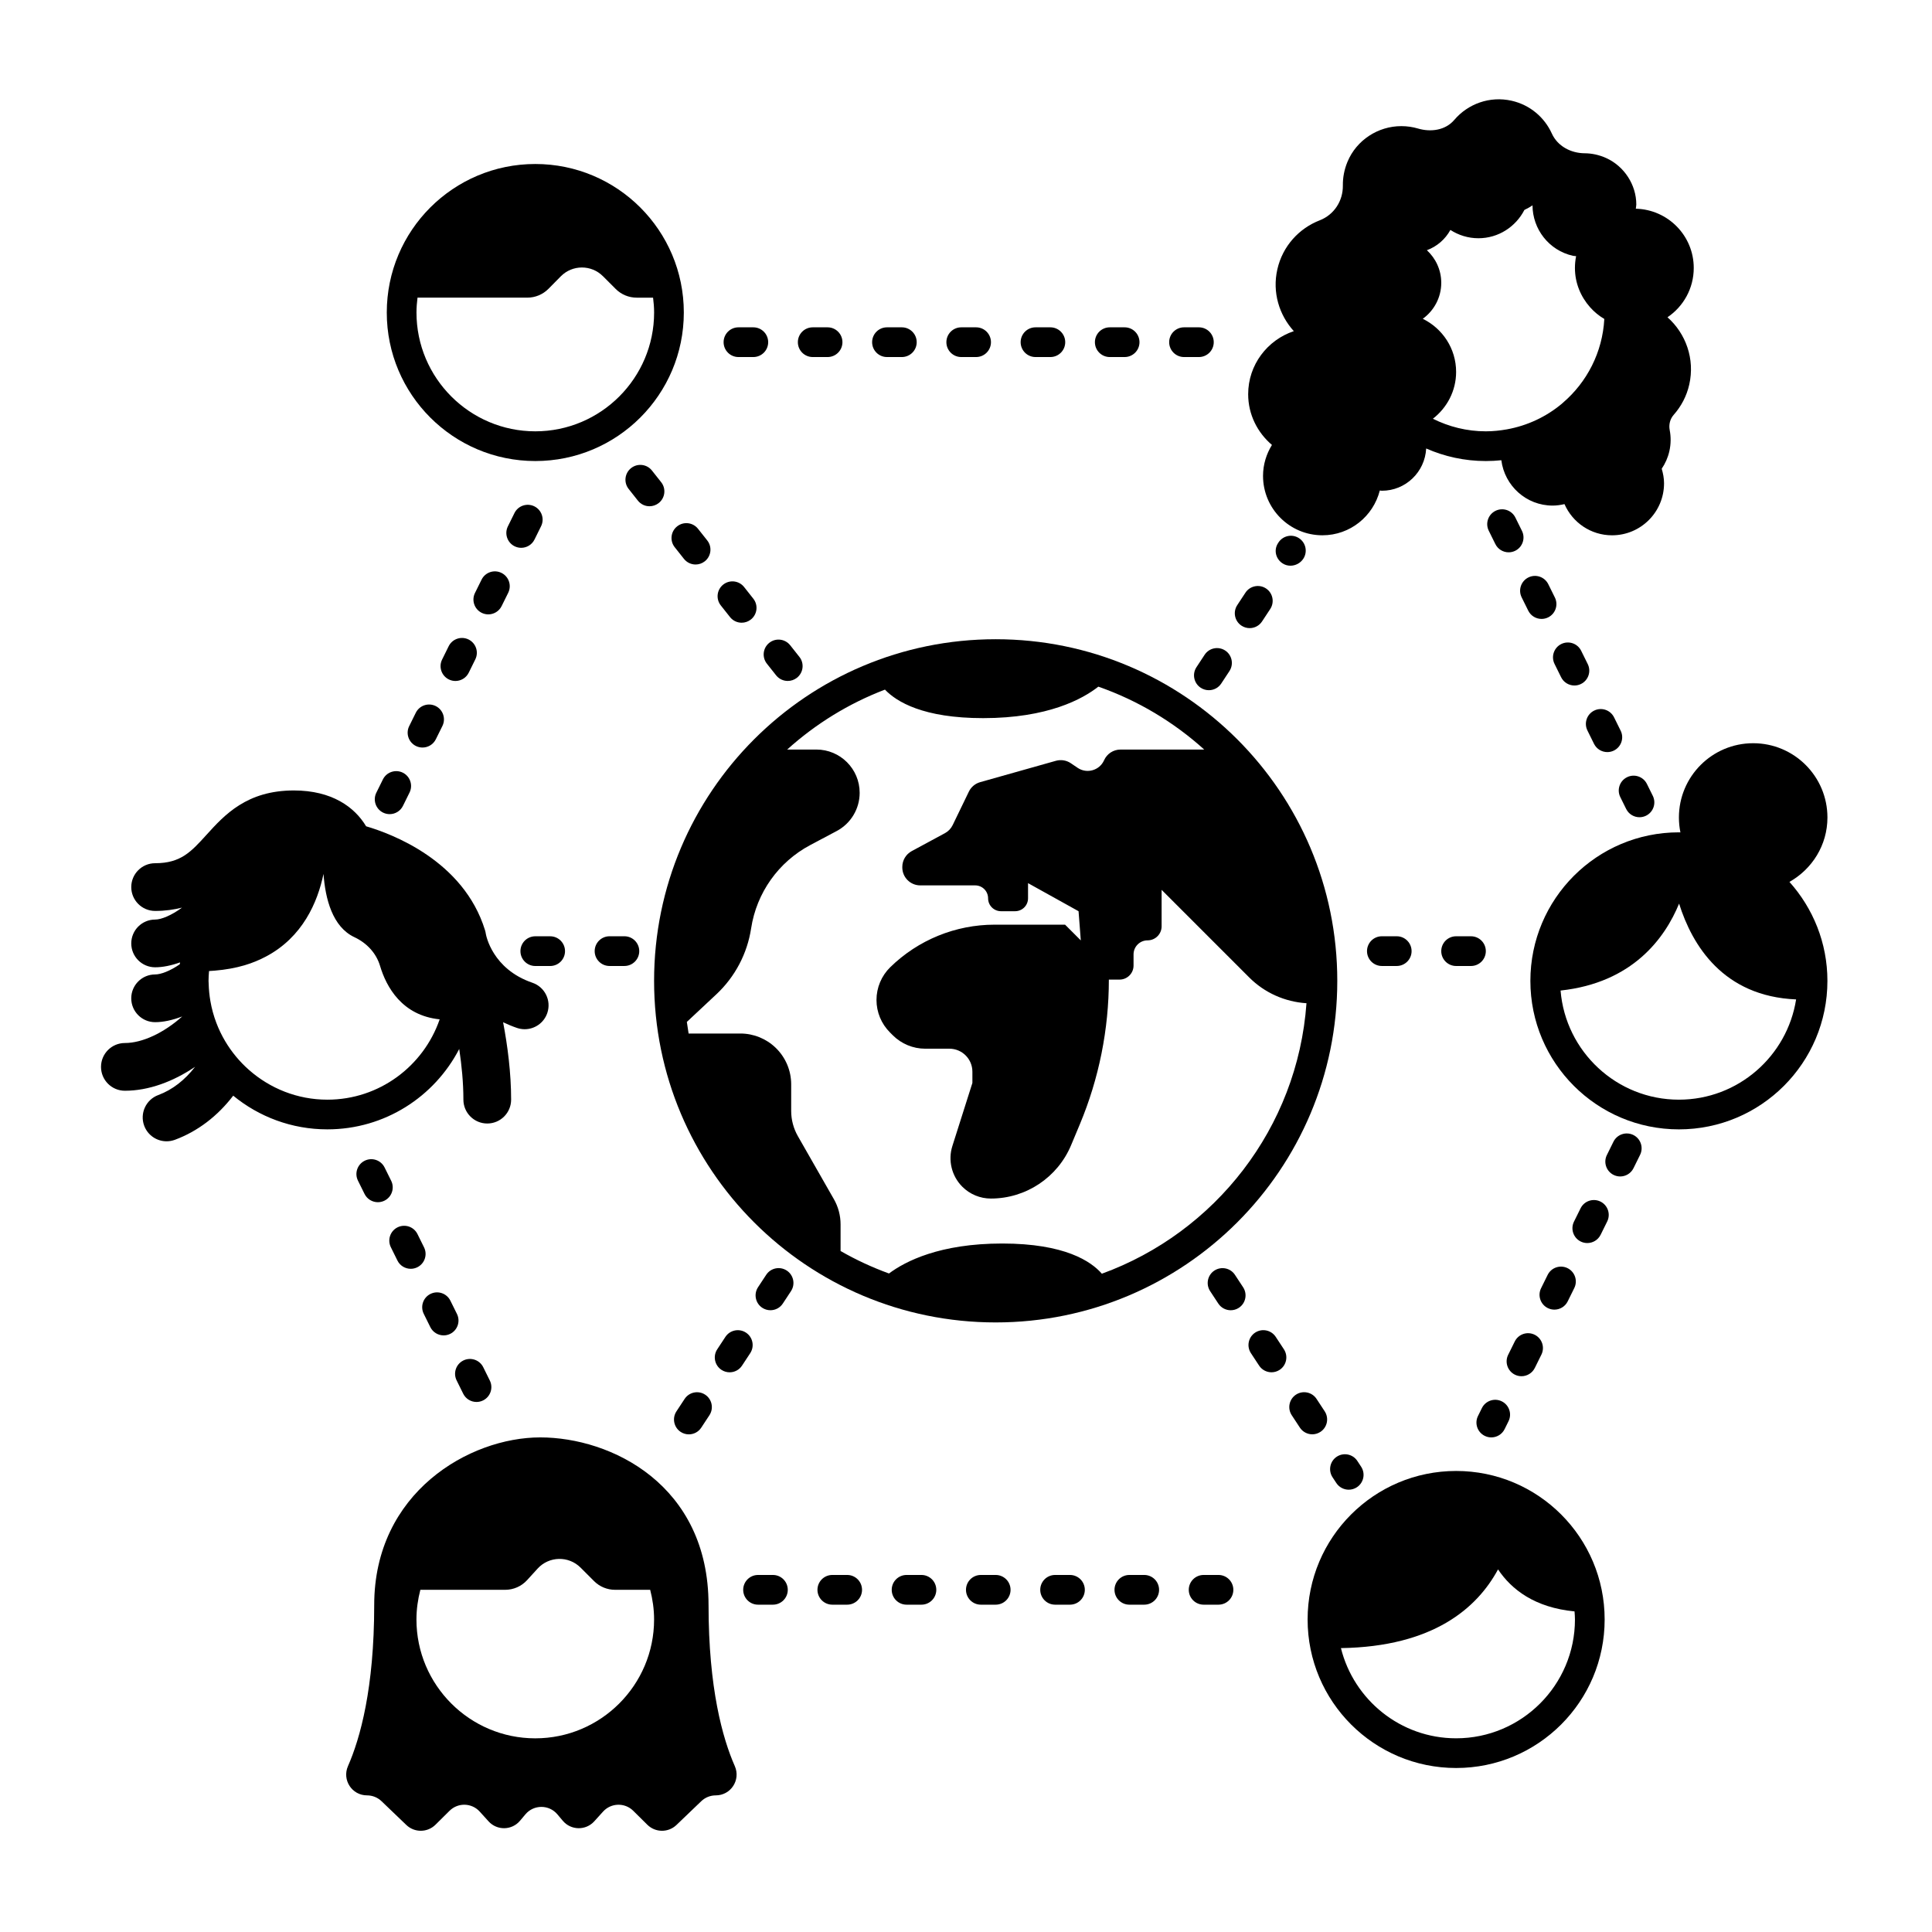 <?xml version="1.0" encoding="UTF-8"?>
<!-- Uploaded to: ICON Repo, www.svgrepo.com, Generator: ICON Repo Mixer Tools -->
<svg fill="#000000" width="800px" height="800px" version="1.1" viewBox="144 144 512 512" xmlns="http://www.w3.org/2000/svg">
 <g>
  <path d="m331.77 569.34c0-31.914-25.875-44.414-44.605-44.414s-43.996 14.562-43.996 44.414c0 22.098-3.723 35.355-6.949 42.691-1.613 3.672 1.043 7.762 5.055 7.762 1.426 0 2.797 0.551 3.828 1.539l6.578 6.305c2.164 2.074 5.594 2.047 7.723-0.066l3.731-3.695c2.242-2.223 5.883-2.121 8 0.219l2.332 2.578c2.25 2.484 6.172 2.418 8.332-0.145l1.445-1.715c2.211-2.621 6.25-2.621 8.461 0l1.445 1.715c2.16 2.562 6.086 2.629 8.332 0.145l2.332-2.578c2.117-2.34 5.758-2.438 8-0.219l3.731 3.695c2.133 2.113 5.555 2.141 7.723 0.066l6.578-6.305c1.031-0.988 2.402-1.539 3.828-1.539 4.012 0 6.668-4.09 5.055-7.762-3.231-7.336-6.957-20.594-6.957-42.691zm-14.43 3.848c0 17.363-14.125 31.488-31.488 31.488s-31.488-14.125-31.488-31.488c0-2.723 0.383-5.352 1.035-7.871h22.473c2.215 0 4.324-0.93 5.816-2.566l2.785-3.055c3.027-3.316 8.207-3.434 11.383-0.262l3.574 3.574c1.473 1.477 3.477 2.309 5.566 2.309h9.309c0.648 2.519 1.035 5.148 1.035 7.871z"/>
  <path d="m285.86 266.18c21.738 0 39.359-17.621 39.359-39.359 0-21.738-17.621-39.359-39.359-39.359s-39.359 17.621-39.359 39.359c-0.004 21.734 17.621 39.359 39.359 39.359zm0-7.875c-17.363 0-31.488-14.125-31.488-31.488 0-1.336 0.113-2.644 0.273-3.938h29.105c2.106 0 4.121-0.844 5.602-2.34l3.266-3.309c3.066-3.109 8.078-3.125 11.168-0.035l3.379 3.379c1.473 1.477 3.477 2.309 5.562 2.309h4.344c0.164 1.293 0.277 2.598 0.277 3.934 0 17.363-14.125 31.488-31.488 31.488z"/>
  <path d="m317.34 403.93c0 49.996 40.531 90.527 90.527 90.527s90.527-40.531 90.527-90.527-40.531-90.527-90.527-90.527-90.527 40.531-90.527 90.527zm61.18-77.176c3.078 3.227 10.156 7.559 26.016 7.559 17.195 0 26.398-5.086 30.535-8.344 10.48 3.668 19.98 9.379 28.059 16.672h-22.184c-1.883 0-3.586 1.109-4.352 2.828-1.203 2.711-4.57 3.672-7.023 2.008l-1.785-1.211c-1.164-0.789-2.613-1.023-3.965-0.645l-20.07 5.66c-1.312 0.371-2.402 1.281-2.992 2.508l-4.301 8.887c-0.438 0.898-1.145 1.641-2.023 2.113l-8.816 4.762c-1.539 0.832-2.5 2.441-2.5 4.191v0.133c0 2.629 2.133 4.762 4.762 4.762h14.551c1.891 0 3.422 1.531 3.422 3.422s1.531 3.422 3.422 3.422h3.742c1.891 0 3.422-1.531 3.422-3.422v-4.016l13.387 7.438 0.594 7.734-4.164-4.164-18.695-0.004c-10.328 0-20.25 4.047-27.633 11.27-2.336 2.285-3.652 5.418-3.652 8.684 0 3.223 1.281 6.312 3.559 8.59l0.766 0.766c2.277 2.277 5.371 3.559 8.59 3.559h6.41c3.363 0 6.09 2.727 6.09 6.09v2.984l-5.301 16.703c-1.211 3.809-0.195 7.977 2.633 10.801 2.008 2.008 4.727 3.133 7.566 3.133 9.297 0 17.684-5.586 21.27-14.164l2.305-5.512c5.078-12.148 7.691-25.18 7.691-38.348h2.824c2.055 0 3.719-1.664 3.719-3.719v-2.961c0-2.055 1.664-3.719 3.719-3.719 2.055 0 3.719-1.664 3.719-3.719v-9.668l23.23 23.23c4.062 4.062 9.461 6.457 15.16 6.816-2.371 33.09-24.262 60.785-54.227 71.684-2.832-3.258-9.785-8.004-26.406-8.004-16.523 0-25.645 4.691-30.008 7.945-4.469-1.633-8.758-3.617-12.828-5.961v-7.059c0-2.344-0.613-4.644-1.773-6.676l-9.543-16.699c-1.16-2.035-1.773-4.336-1.773-6.676v-7.062c0-3.656-1.488-7.156-4.125-9.695-2.508-2.414-5.856-3.766-9.336-3.766h-13.723c-0.176-1.02-0.332-2.043-0.469-3.074l7.828-7.324c4.941-4.625 8.184-10.773 9.207-17.465 1.441-9.422 7.25-17.609 15.668-22.078l7.008-3.719c3.746-1.988 6.09-5.887 6.09-10.129 0-6.336-5.137-11.469-11.469-11.469h-7.738c7.523-6.789 16.277-12.203 25.914-15.883z"/>
  <path d="m481.08 261.91c-1.473 2.394-2.363 5.188-2.363 8.203 0 8.695 7.047 15.742 15.742 15.742 7.348 0 13.469-5.055 15.203-11.863 0.188 0.012 0.359 0.059 0.543 0.059 6.312 0 11.422-4.965 11.746-11.199 4.84 2.125 10.18 3.328 15.805 3.328 1.391 0 2.762-0.074 4.113-0.215 0.871 6.769 6.59 12.02 13.602 12.02 1.082 0 2.121-0.156 3.133-0.391 2.125 4.863 6.965 8.266 12.609 8.266 7.609 0 13.777-6.168 13.777-13.777 0-1.352-0.254-2.629-0.617-3.863 0.926-1.375 1.637-2.926 2.023-4.641 0.434-1.91 0.438-3.816 0.09-5.625-0.277-1.422 0.098-2.93 1.059-4.016 1.965-2.223 3.43-4.934 4.129-8.035 1.531-6.781-0.914-13.516-5.773-17.824 4.195-2.828 6.961-7.625 6.961-13.066 0-8.559-6.84-15.488-15.352-15.703 0.031-0.383 0.129-0.734 0.129-1.125-0.004-5.238-3.227-10.16-8.004-12.309-1.883-0.848-3.805-1.246-5.676-1.258-3.672-0.023-7.184-1.883-8.703-5.227-1.93-4.254-5.746-7.586-10.66-8.695-5.812-1.312-11.582 0.836-15.191 5.078-2.332 2.742-6.184 3.305-9.637 2.281-1.363-0.402-2.824-0.625-4.371-0.629-6.195-0.016-11.914 3.715-14.293 9.438-0.871 2.094-1.258 4.227-1.23 6.297 0.055 4.082-2.324 7.746-6.129 9.223-5.484 2.129-9.844 6.832-11.238 13.012-1.371 6.074 0.484 12.078 4.371 16.359-7.012 2.352-12.098 8.906-12.098 16.711 0 5.41 2.481 10.195 6.301 13.445zm48.805-19.348c0-6.203-3.617-11.516-8.832-14.082 2.957-2.144 4.894-5.606 4.894-9.535 0-3.422-1.48-6.481-3.805-8.637 2.676-0.984 4.867-2.902 6.227-5.371 2.148 1.379 4.684 2.199 7.418 2.199 5.336 0 9.906-3.062 12.195-7.5 0.738-0.367 1.473-0.746 2.148-1.223 0.016 6.273 4.324 11.934 10.699 13.375 0.285 0.066 0.57 0.047 0.855 0.094-0.199 1.012-0.312 2.055-0.312 3.129 0 4.012 1.547 7.637 4.019 10.418 1.086 1.223 2.348 2.262 3.766 3.098-0.477 8.863-4.613 16.754-10.949 22.188-0.121 0.105-0.234 0.223-0.359 0.324-4.09 3.398-9.055 5.762-14.496 6.742-1.816 0.324-3.684 0.523-5.598 0.523-5.043 0-9.797-1.223-14.027-3.336 3.719-2.879 6.156-7.34 6.156-12.406z"/>
  <path d="m529.89 533.82c-21.738 0-39.359 17.621-39.359 39.359 0 21.738 17.621 39.359 39.359 39.359s39.359-17.621 39.359-39.359c0-21.738-17.621-39.359-39.359-39.359zm0 70.848c-14.742 0-27.117-10.199-30.527-23.902 24.504-0.367 36.141-10.672 41.633-20.859 3.578 5.359 9.766 10.125 20.27 11.133 0.055 0.711 0.113 1.418 0.113 2.141 0 17.363-14.125 31.488-31.488 31.488z"/>
  <path d="m628.29 360.64c0-10.867-8.812-19.68-19.68-19.68-10.871 0-19.68 8.812-19.68 19.68 0 1.355 0.137 2.68 0.398 3.957-0.137 0-0.266-0.02-0.402-0.02-21.738 0-39.359 17.621-39.359 39.359 0 21.738 17.621 39.359 39.359 39.359s39.359-17.621 39.359-39.359c0-10.086-3.828-19.258-10.066-26.223 5.984-3.375 10.07-9.715 10.07-17.074zm-39.363 74.785c-16.496 0-30.043-12.758-31.359-28.922 19.102-2.059 27.656-13.902 31.41-23.035 3.473 11.051 11.688 24.574 31.012 25.387-2.371 15.031-15.375 26.57-31.062 26.57z"/>
  <path d="m265.7 421.99c0.652 4.32 1.105 8.914 1.105 13.422 0 3.492 2.832 6.328 6.324 6.328 3.496 0 6.324-2.832 6.324-6.328 0-7.094-0.941-14.273-2.125-20.508 1.156 0.543 2.363 1.062 3.676 1.508 0.676 0.23 1.367 0.34 2.043 0.34 2.633 0 5.09-1.656 5.988-4.285 1.129-3.309-0.637-6.902-3.945-8.031-10.672-3.641-12.281-12.629-12.336-12.934-0.047-0.336-0.121-0.664-0.219-0.988-5.688-18.445-24.723-25.551-31.512-27.539-3.055-5.098-9.062-9.496-19.148-9.496-12.488 0-18.391 6.508-23.137 11.738-4.117 4.543-6.84 7.543-13.625 7.543-3.496 0-6.328 2.832-6.328 6.324 0 3.492 2.832 6.324 6.328 6.324 2.676 0 4.996-0.348 7.117-0.875-2.797 2.062-5.5 3.16-7.117 3.16-3.496 0-6.328 2.832-6.328 6.324s2.832 6.324 6.328 6.324c1.988 0 4.246-0.453 6.602-1.297-0.02 0.168-0.059 0.332-0.078 0.504-2.582 1.781-5.023 2.691-6.527 2.691-3.496 0-6.328 2.832-6.328 6.324s2.832 6.324 6.328 6.324c2.148 0 4.613-0.531 7.18-1.516-4.816 4.305-10.527 7.039-15.195 7.039-3.492 0-6.324 2.832-6.324 6.324s2.832 6.324 6.324 6.324c6.273 0 12.785-2.406 18.609-6.348-2.684 3.481-5.992 6.094-9.758 7.488-3.273 1.215-4.945 4.856-3.734 8.129 0.945 2.551 3.363 4.129 5.934 4.129 0.73 0 1.473-0.129 2.199-0.395 6.055-2.242 11.328-6.301 15.461-11.695 6.801 5.582 15.48 8.926 24.945 8.926 15.223 0 28.402-8.656 34.949-21.305zm-34.949 13.434c-7.953 0-15.207-2.988-20.754-7.871-2.492-2.191-4.629-4.769-6.332-7.641-0.918-1.547-1.699-3.176-2.344-4.875-0.699-1.844-1.227-3.766-1.57-5.754-0.258-1.504-0.414-3.043-0.453-4.609-0.004-0.246-0.035-0.488-0.035-0.738 0-0.879 0.062-1.742 0.133-2.602 0.512-0.027 1.008-0.062 1.5-0.105 2.891-0.242 5.523-0.719 7.887-1.414 2.09-0.617 3.965-1.406 5.676-2.312 9.727-5.133 13.703-14.371 15.273-21.906 0.477 6.586 2.371 14.035 8.191 16.766 3.242 1.52 5.773 4.188 6.797 7.617 1.664 5.586 5.832 13.141 15.797 14.156-4.254 12.363-15.973 21.289-29.766 21.289z"/>
  <path d="m457.78 238.62h3.938c2.176 0 3.938-1.762 3.938-3.938 0-2.172-1.762-3.938-3.938-3.938h-3.938c-2.176 0-3.938 1.762-3.938 3.938 0.004 2.176 1.762 3.938 3.938 3.938z"/>
  <path d="m339.7 238.62h3.938c2.176 0 3.938-1.762 3.938-3.938 0-2.172-1.762-3.938-3.938-3.938h-3.938c-2.176 0-3.938 1.762-3.938 3.938 0 2.176 1.762 3.938 3.938 3.938z"/>
  <path d="m379.06 238.62h3.938c2.176 0 3.938-1.762 3.938-3.938 0-2.172-1.762-3.938-3.938-3.938h-3.938c-2.176 0-3.938 1.762-3.938 3.938 0 2.176 1.762 3.938 3.938 3.938z"/>
  <path d="m398.74 238.62h3.938c2.176 0 3.938-1.762 3.938-3.938 0-2.172-1.762-3.938-3.938-3.938h-3.938c-2.176 0-3.938 1.762-3.938 3.938 0 2.176 1.762 3.938 3.938 3.938z"/>
  <path d="m418.42 238.62h3.938c2.176 0 3.938-1.762 3.938-3.938 0-2.172-1.762-3.938-3.938-3.938h-3.938c-2.176 0-3.938 1.762-3.938 3.938 0 2.176 1.762 3.938 3.938 3.938z"/>
  <path d="m438.1 238.62h3.938c2.176 0 3.938-1.762 3.938-3.938 0-2.172-1.762-3.938-3.938-3.938h-3.938c-2.176 0-3.938 1.762-3.938 3.938 0 2.176 1.762 3.938 3.938 3.938z"/>
  <path d="m359.38 238.62h3.938c2.176 0 3.938-1.762 3.938-3.938 0-2.172-1.762-3.938-3.938-3.938h-3.938c-2.176 0-3.938 1.762-3.938 3.938 0 2.176 1.762 3.938 3.938 3.938z"/>
  <path d="m427.55 561.38h-3.938c-2.176 0-3.938 1.762-3.938 3.938 0 2.172 1.762 3.938 3.938 3.938h3.938c2.176 0 3.938-1.762 3.938-3.938s-1.762-3.938-3.938-3.938z"/>
  <path d="m407.87 561.38h-3.938c-2.176 0-3.938 1.762-3.938 3.938 0 2.172 1.762 3.938 3.938 3.938h3.938c2.176 0 3.938-1.762 3.938-3.938-0.004-2.176-1.762-3.938-3.938-3.938z"/>
  <path d="m388.19 561.38h-3.938c-2.176 0-3.938 1.762-3.938 3.938 0 2.172 1.762 3.938 3.938 3.938h3.938c2.176 0 3.938-1.762 3.938-3.938-0.004-2.176-1.762-3.938-3.938-3.938z"/>
  <path d="m447.23 561.38h-3.938c-2.176 0-3.938 1.762-3.938 3.938 0 2.172 1.762 3.938 3.938 3.938h3.938c2.176 0 3.938-1.762 3.938-3.938s-1.762-3.938-3.938-3.938z"/>
  <path d="m348.83 561.38h-3.938c-2.176 0-3.938 1.762-3.938 3.938 0 2.172 1.762 3.938 3.938 3.938h3.938c2.176 0 3.938-1.762 3.938-3.938-0.004-2.176-1.762-3.938-3.938-3.938z"/>
  <path d="m368.51 561.38h-3.938c-2.176 0-3.938 1.762-3.938 3.938 0 2.172 1.762 3.938 3.938 3.938h3.938c2.176 0 3.938-1.762 3.938-3.938-0.004-2.176-1.762-3.938-3.938-3.938z"/>
  <path d="m466.91 561.38h-3.938c-2.176 0-3.938 1.762-3.938 3.938 0 2.172 1.762 3.938 3.938 3.938h3.938c2.176 0 3.938-1.762 3.938-3.938s-1.762-3.938-3.938-3.938z"/>
  <path d="m309.47 392.12h-3.938c-2.176 0-3.938 1.762-3.938 3.938 0 2.172 1.762 3.938 3.938 3.938h3.938c2.176 0 3.938-1.762 3.938-3.938 0-2.172-1.762-3.938-3.938-3.938z"/>
  <path d="m285.86 400h3.938c2.176 0 3.938-1.762 3.938-3.938 0-2.172-1.762-3.938-3.938-3.938h-3.938c-2.176 0-3.938 1.762-3.938 3.938 0 2.172 1.762 3.938 3.938 3.938z"/>
  <path d="m510.21 392.12c-2.176 0-3.938 1.762-3.938 3.938 0 2.172 1.762 3.938 3.938 3.938h3.938c2.176 0 3.938-1.762 3.938-3.938 0-2.172-1.762-3.938-3.938-3.938z"/>
  <path d="m537.76 396.06c0-2.172-1.762-3.938-3.938-3.938h-3.938c-2.176 0-3.938 1.762-3.938 3.938 0 2.172 1.762 3.938 3.938 3.938h3.938c2.18 0 3.938-1.766 3.938-3.938z"/>
  <path d="m258.04 495.7c0.688 1.387 2.082 2.191 3.531 2.191 0.586 0 1.18-0.129 1.742-0.406 1.949-0.965 2.75-3.324 1.785-5.273l-1.746-3.527c-0.969-1.949-3.32-2.75-5.273-1.785-1.949 0.965-2.75 3.324-1.785 5.273z"/>
  <path d="m249.32 478.05c0.684 1.391 2.078 2.195 3.531 2.195 0.586 0 1.176-0.129 1.738-0.406 1.949-0.961 2.754-3.324 1.789-5.273l-1.742-3.527c-0.961-1.945-3.312-2.746-5.269-1.789-1.949 0.961-2.754 3.324-1.789 5.273z"/>
  <path d="m266.75 513.34c0.684 1.391 2.078 2.195 3.531 2.195 0.586 0 1.176-0.129 1.738-0.406 1.949-0.961 2.754-3.324 1.789-5.273l-1.742-3.527c-0.957-1.945-3.312-2.746-5.269-1.789-1.949 0.961-2.754 3.324-1.789 5.273z"/>
  <path d="m245.92 453.39c-0.969-1.949-3.32-2.75-5.273-1.785-1.949 0.965-2.75 3.324-1.785 5.273l1.746 3.527c0.688 1.387 2.082 2.191 3.531 2.191 0.586 0 1.18-0.129 1.742-0.406 1.949-0.965 2.75-3.324 1.785-5.273z"/>
  <path d="m537.47 524.52c0.562 0.277 1.152 0.406 1.738 0.406 1.453 0 2.848-0.805 3.531-2.195l1.035-2.094c0.965-1.949 0.16-4.309-1.789-5.269-1.941-0.965-4.309-0.16-5.269 1.789l-1.035 2.094c-0.965 1.949-0.16 4.309 1.789 5.269z"/>
  <path d="m568.14 462.43c-1.957-0.965-4.309-0.16-5.273 1.785l-1.746 3.527c-0.965 1.949-0.164 4.309 1.785 5.273 0.562 0.277 1.156 0.406 1.742 0.406 1.449 0 2.844-0.805 3.531-2.191l1.746-3.527c0.961-1.949 0.164-4.309-1.785-5.273z"/>
  <path d="m554.19 490.66c0.562 0.273 1.152 0.406 1.738 0.406 1.453 0 2.848-0.805 3.531-2.195l1.742-3.527c0.965-1.949 0.16-4.309-1.789-5.273-1.949-0.957-4.309-0.16-5.269 1.789l-1.742 3.527c-0.965 1.953-0.16 4.312 1.789 5.273z"/>
  <path d="m576.85 444.78c-1.953-0.953-4.309-0.16-5.269 1.789l-1.742 3.527c-0.965 1.949-0.16 4.309 1.789 5.273 0.562 0.273 1.152 0.406 1.738 0.406 1.453 0 2.848-0.805 3.531-2.195l1.742-3.527c0.961-1.949 0.16-4.309-1.789-5.273z"/>
  <path d="m550.7 497.72c-1.957-0.965-4.309-0.164-5.273 1.785l-1.746 3.527c-0.965 1.949-0.164 4.309 1.785 5.273 0.562 0.277 1.156 0.406 1.742 0.406 1.449 0 2.844-0.805 3.531-2.191l1.746-3.527c0.965-1.949 0.164-4.309-1.785-5.273z"/>
  <path d="m557.71 323.47c0.684 1.391 2.078 2.195 3.531 2.195 0.586 0 1.176-0.129 1.738-0.406 1.949-0.961 2.754-3.324 1.789-5.273l-1.742-3.527c-0.961-1.949-3.316-2.75-5.269-1.789-1.949 0.961-2.754 3.324-1.789 5.273z"/>
  <path d="m552.53 308.02c0.586 0 1.18-0.129 1.742-0.406 1.949-0.965 2.75-3.324 1.785-5.273l-1.746-3.527c-0.969-1.949-3.32-2.75-5.273-1.785-1.949 0.965-2.75 3.324-1.785 5.273l1.746 3.527c0.688 1.391 2.082 2.191 3.531 2.191z"/>
  <path d="m543.81 290.37c0.586 0 1.176-0.129 1.738-0.406 1.949-0.961 2.754-3.324 1.789-5.273l-1.742-3.527c-0.961-1.949-3.312-2.75-5.269-1.789-1.949 0.961-2.754 3.324-1.789 5.273l1.742 3.527c0.684 1.391 2.078 2.195 3.531 2.195z"/>
  <path d="m566.43 341.12c0.688 1.391 2.078 2.191 3.531 2.191 0.586 0 1.18-0.129 1.742-0.406 1.949-0.961 2.75-3.324 1.785-5.273l-1.746-3.531c-0.965-1.945-3.316-2.75-5.273-1.785-1.949 0.961-2.75 3.324-1.785 5.273z"/>
  <path d="m574.95 358.38c0.684 1.391 2.078 2.195 3.531 2.195 0.586 0 1.18-0.129 1.738-0.406 1.949-0.961 2.754-3.32 1.789-5.269l-1.555-3.144c-0.961-1.949-3.324-2.754-5.269-1.789-1.949 0.961-2.754 3.32-1.789 5.269z"/>
  <path d="m471.27 481.84c-1.188-1.812-3.625-2.312-5.449-1.125-1.812 1.195-2.316 3.637-1.121 5.453l2.164 3.289c0.754 1.148 2.012 1.773 3.289 1.773 0.742 0 1.492-0.211 2.16-0.648 1.812-1.195 2.316-3.637 1.121-5.453z"/>
  <path d="m482.08 498.28c-1.191-1.812-3.629-2.316-5.449-1.125-1.812 1.195-2.316 3.637-1.121 5.453l2.164 3.289c0.754 1.148 2.012 1.773 3.289 1.773 0.742 0 1.492-0.211 2.16-0.648 1.812-1.195 2.316-3.637 1.121-5.453z"/>
  <path d="m498.26 530.04c-1.812 1.195-2.316 3.637-1.121 5.453l1 1.52c0.754 1.148 2.012 1.773 3.289 1.773 0.742 0 1.496-0.211 2.16-0.648 1.812-1.195 2.316-3.637 1.121-5.453l-1-1.52c-1.188-1.816-3.633-2.32-5.449-1.125z"/>
  <path d="m493.93 523.46c1.816-1.195 2.32-3.633 1.129-5.449l-2.16-3.289c-1.195-1.816-3.637-2.316-5.449-1.129-1.816 1.195-2.32 3.633-1.129 5.449l2.16 3.289c0.758 1.152 2.016 1.777 3.293 1.777 0.742 0 1.488-0.211 2.156-0.648z"/>
  <path d="m341.69 497.16c-1.82-1.191-4.258-0.688-5.449 1.125l-2.164 3.289c-1.195 1.816-0.691 4.258 1.121 5.453 0.668 0.438 1.418 0.648 2.16 0.648 1.281 0 2.535-0.621 3.289-1.773l2.164-3.289c1.199-1.816 0.695-4.258-1.121-5.453z"/>
  <path d="m325.43 514.73-2.164 3.289c-1.195 1.816-0.691 4.258 1.121 5.453 0.668 0.438 1.418 0.648 2.16 0.648 1.281 0 2.535-0.621 3.289-1.773l2.164-3.289c1.195-1.816 0.691-4.258-1.121-5.453-1.816-1.195-4.258-0.691-5.449 1.125z"/>
  <path d="m352.5 480.71c-1.82-1.191-4.258-0.691-5.449 1.125l-2.164 3.289c-1.195 1.816-0.691 4.258 1.121 5.453 0.668 0.438 1.418 0.648 2.16 0.648 1.281 0 2.535-0.621 3.289-1.773l2.164-3.289c1.199-1.816 0.695-4.258-1.121-5.453z"/>
  <path d="m322.81 289.02 2.445 3.086c0.777 0.98 1.93 1.492 3.09 1.492 0.852 0 1.719-0.277 2.441-0.852 1.703-1.348 1.992-3.824 0.641-5.527l-2.445-3.086c-1.348-1.703-3.828-1.996-5.531-0.641-1.703 1.344-1.992 3.82-0.641 5.527z"/>
  <path d="m337.46 307.53c0.777 0.984 1.926 1.496 3.09 1.496 0.852 0 1.715-0.277 2.438-0.848 1.707-1.348 1.996-3.824 0.645-5.527l-2.441-3.086c-1.34-1.699-3.816-1.996-5.527-0.645-1.707 1.348-1.996 3.824-0.645 5.527z"/>
  <path d="m318.57 277.31c1.707-1.348 1.996-3.824 0.645-5.527l-2.441-3.086c-1.344-1.703-3.816-2-5.527-0.645-1.707 1.348-1.996 3.824-0.645 5.527l2.441 3.086c0.777 0.984 1.926 1.496 3.09 1.496 0.852-0.004 1.715-0.281 2.438-0.852z"/>
  <path d="m347.23 319.88 2.445 3.086c0.777 0.98 1.93 1.492 3.09 1.492 0.852 0 1.719-0.277 2.441-0.852 1.703-1.348 1.992-3.824 0.641-5.527l-2.445-3.086c-1.344-1.699-3.828-1.996-5.531-0.641-1.699 1.344-1.988 3.82-0.641 5.527z"/>
  <path d="m482.79 287.79-0.109 0.168c-1.176 1.828-0.598 4.18 1.234 5.356 0.633 0.41 1.352 0.602 2.066 0.602 1.332 0 2.66-0.676 3.426-1.867 1.176-1.828 0.648-4.262-1.18-5.438-1.824-1.18-4.258-0.652-5.438 1.18z"/>
  <path d="m473.01 309.81c0.668 0.438 1.418 0.648 2.16 0.648 1.281 0 2.535-0.621 3.289-1.773l2.164-3.289c1.195-1.816 0.691-4.258-1.121-5.453-1.816-1.195-4.258-0.688-5.449 1.125l-2.164 3.289c-1.199 1.816-0.695 4.258 1.121 5.453z"/>
  <path d="m463.24 317.52-2.164 3.289c-1.195 1.816-0.691 4.258 1.121 5.453 0.668 0.438 1.418 0.648 2.16 0.648 1.281 0 2.535-0.621 3.289-1.773l2.164-3.289c1.195-1.816 0.691-4.258-1.121-5.453-1.82-1.188-4.258-0.691-5.449 1.125z"/>
  <path d="m262.95 324.06c0.562 0.273 1.152 0.406 1.738 0.406 1.453 0 2.848-0.805 3.531-2.195l1.742-3.531c0.965-1.949 0.16-4.309-1.789-5.273-1.953-0.957-4.309-0.156-5.269 1.789l-1.742 3.531c-0.965 1.949-0.16 4.309 1.789 5.273z"/>
  <path d="m245.52 359.35c0.562 0.273 1.152 0.406 1.738 0.406 1.453 0 2.848-0.805 3.531-2.195l1.742-3.527c0.965-1.949 0.16-4.309-1.789-5.273-1.953-0.953-4.309-0.156-5.269 1.789l-1.742 3.527c-0.965 1.949-0.16 4.309 1.789 5.273z"/>
  <path d="m271.66 306.41c0.562 0.277 1.156 0.406 1.742 0.406 1.449 0 2.844-0.805 3.531-2.191l1.746-3.527c0.965-1.949 0.164-4.309-1.785-5.273-1.953-0.965-4.309-0.164-5.273 1.785l-1.746 3.527c-0.965 1.945-0.164 4.309 1.785 5.273z"/>
  <path d="m259.46 331.11c-1.957-0.961-4.309-0.164-5.273 1.785l-1.746 3.531c-0.965 1.945-0.164 4.309 1.785 5.273 0.562 0.277 1.156 0.406 1.742 0.406 1.453 0 2.844-0.805 3.531-2.191l1.746-3.531c0.961-1.949 0.16-4.312-1.785-5.273z"/>
  <path d="m280.38 288.77c0.562 0.273 1.152 0.406 1.738 0.406 1.453 0 2.848-0.805 3.531-2.195l1.742-3.527c0.965-1.949 0.16-4.309-1.789-5.273-1.957-0.957-4.312-0.156-5.269 1.789l-1.742 3.527c-0.961 1.949-0.156 4.312 1.789 5.273z"/>
 </g>
</svg>